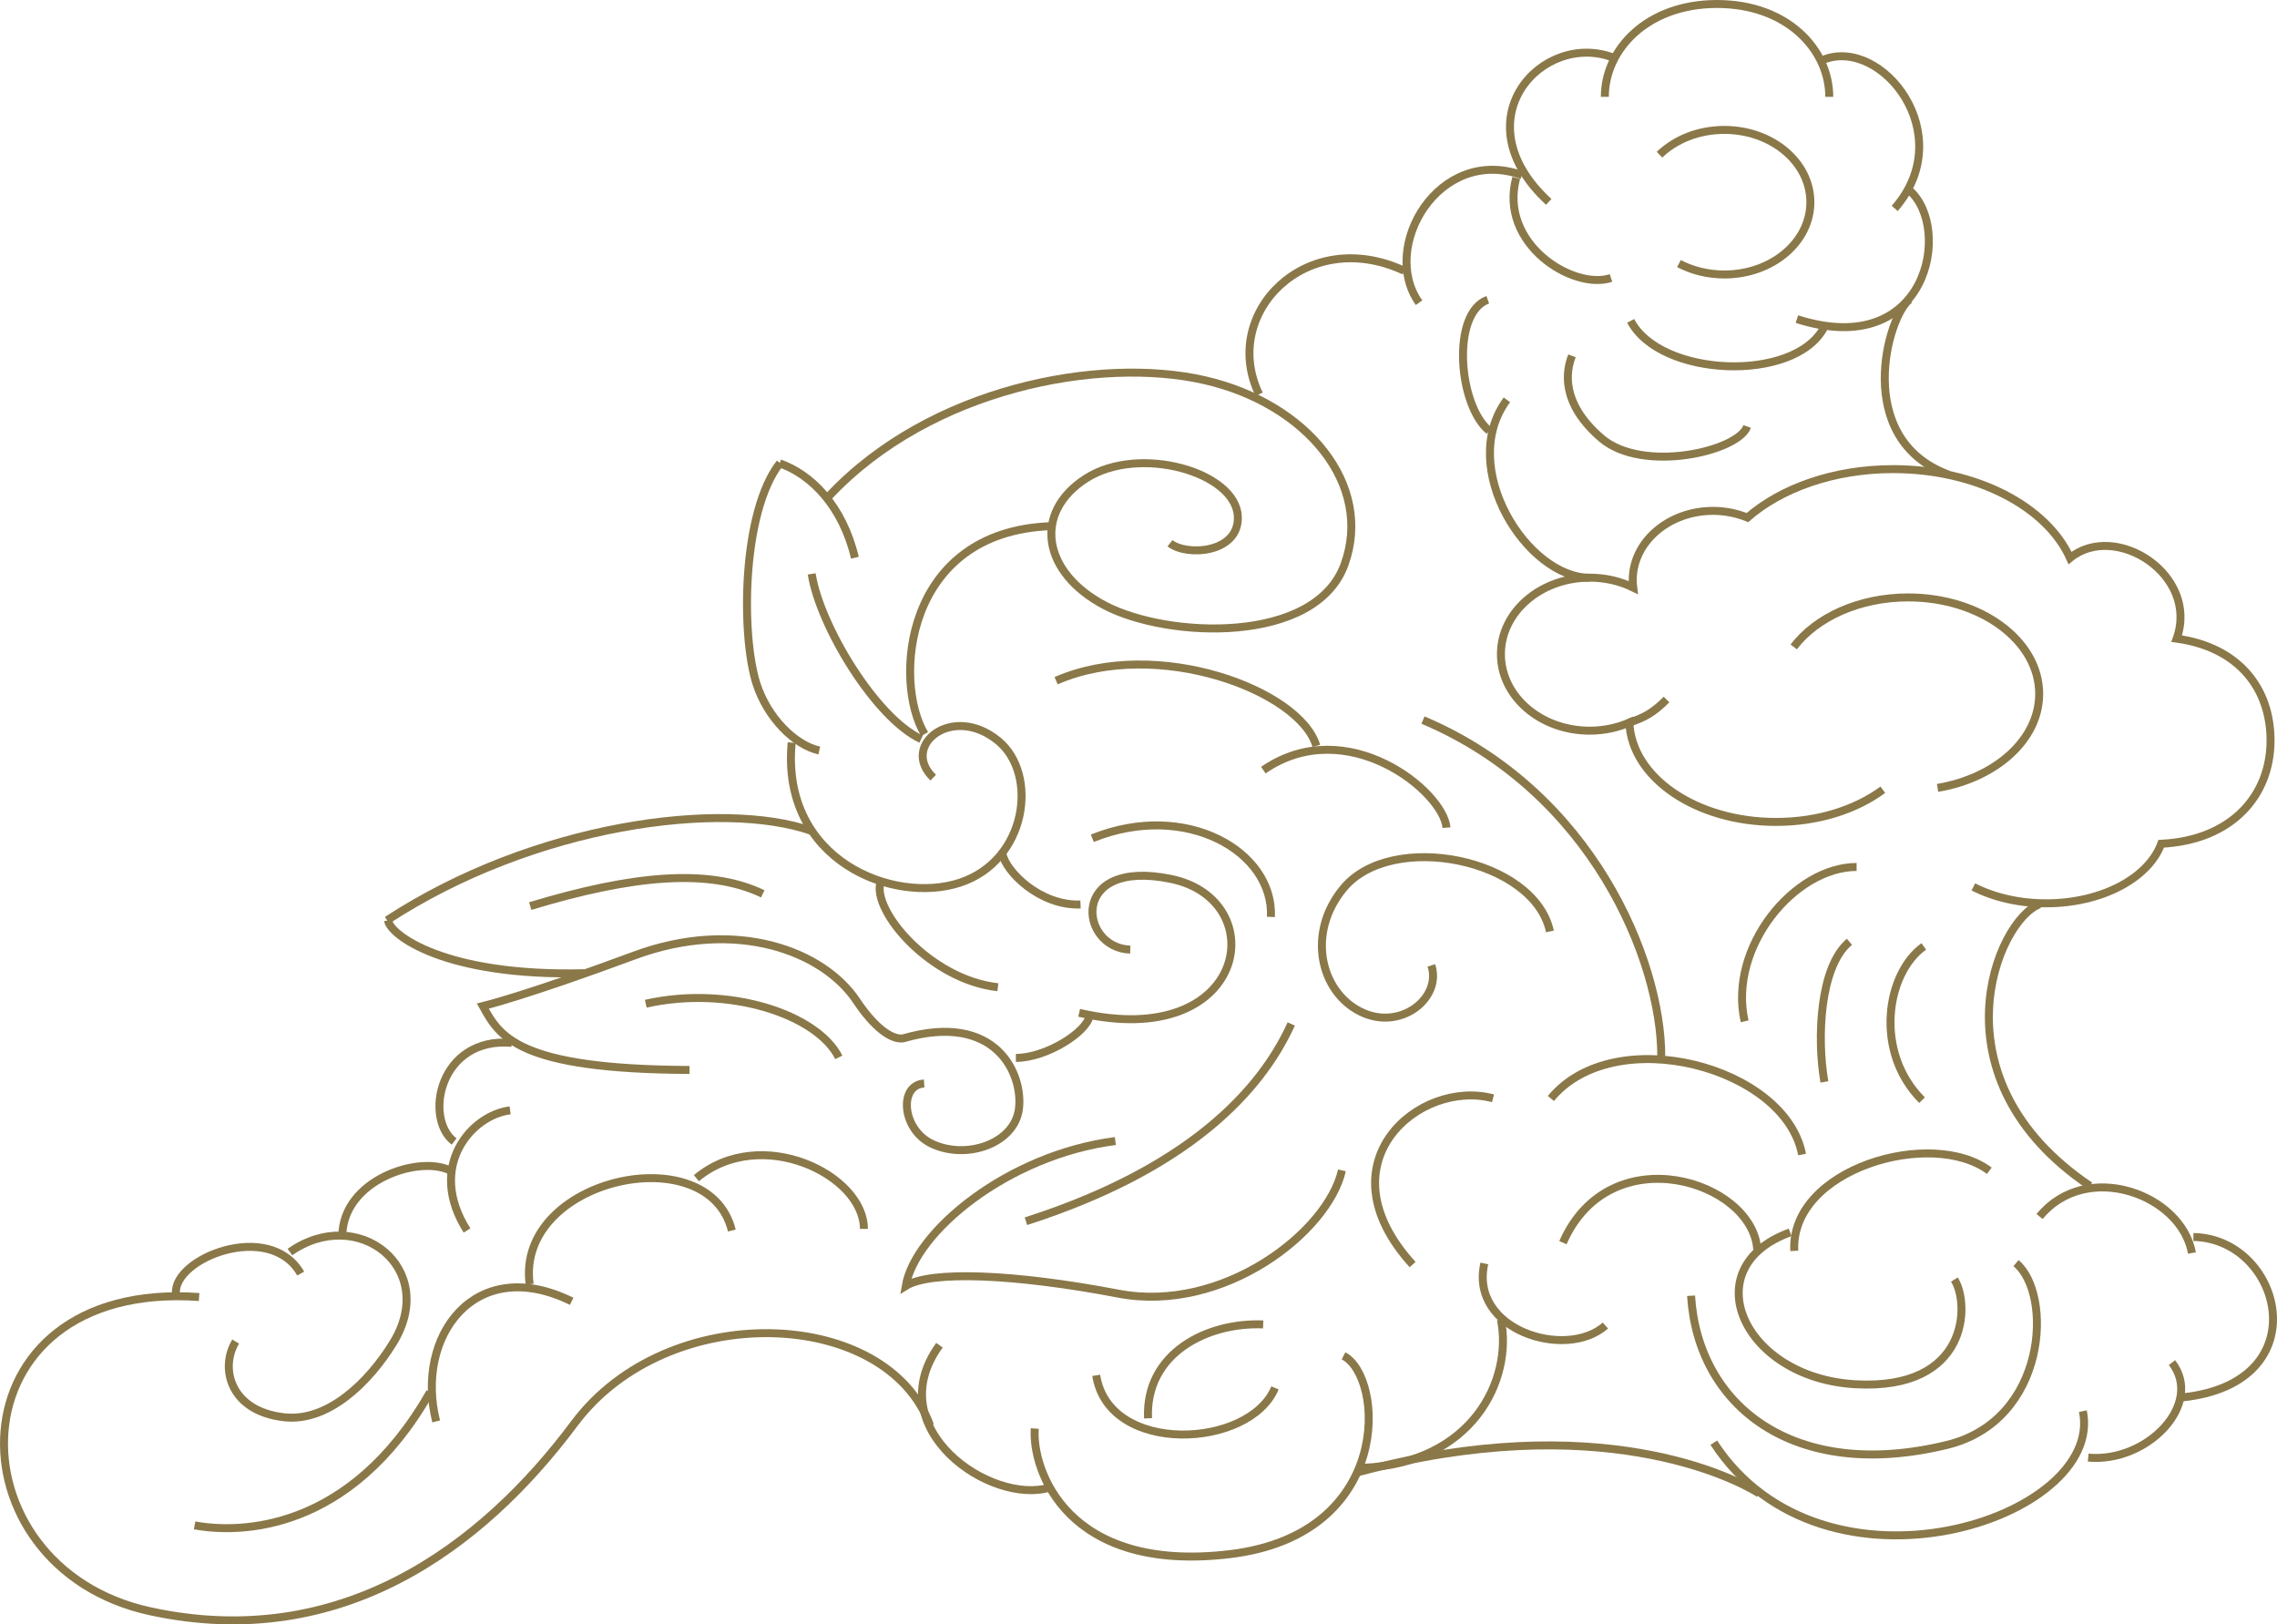 <svg xmlns="http://www.w3.org/2000/svg" id="_レイヤー_2" viewBox="0 0 285.71 203.82"><g id="_レイヤー_1-2"><path fill="none" stroke="#8a7849" stroke-miterlimit="10" d="M210.67 33.07c1.65.87 3.61 1.37 5.7 1.37 5.96 0 10.79-4.06 10.79-9.07s-4.83-9.07-10.79-9.07c-3.25 0-6.16 1.2-8.14 3.11M229.53 12.15c0-5.92-5.28-11.65-14.08-11.65s-14.08 5.72-14.08 11.65M236.25 99.09c-3.36 2.49-8.12 4.04-13.41 4.04-9.99 0-18.11-5.55-18.39-12.47-1.5.65-3.19 1.02-4.98 1.02-6.15 0-11.14-4.3-11.14-9.6s4.99-9.6 11.14-9.6c1.99 0 3.85.45 5.46 1.24-.04-.31-.06-.62-.06-.94 0-4.79 4.51-8.68 10.08-8.68 1.54 0 3 .31 4.31.84 4.25-3.7 10.85-6.08 18.29-6.08 10.45 0 19.28 4.69 22.19 11.15 5.72-4.64 16.24 2.16 13.38 10.12 7.94 1.1 11.78 6.4 11.78 12.78 0 6.89-4.85 12.52-13.72 12.96-1.57 4.28-7.43 7.47-14.43 7.47-3.45 0-6.62-.77-9.14-2.06"/><path fill="none" stroke="#8a7849" stroke-miterlimit="10" d="M243.12 98.86c7.3-1.23 12.75-6.05 12.75-11.8 0-6.68-7.36-12.1-16.44-12.1-6.17 0-11.55 2.51-14.36 6.21M255.91 113.46c-5.38 2.02-13.63 21.89 6.33 35.34M241.39 118.75c-4.71 3.36-6.28 13.23-.22 19.29M228.82 7.48c7.32-2.86 17.04 9.39 8.92 18.67"/><path fill="none" stroke="#8a7849" stroke-miterlimit="10" d="M239.6 23.89c5.38 4.71 2.31 21.4-14.13 16.15M228.83 41.16c-3.71 6.86-20.5 6.21-24.22-.9M202.59 7.29c-8.97-3.59-19.48 7.72-8.26 18.04M202.14 34.88c-4.71 1.57-14.13-4.26-11.89-12.56"/><path fill="none" stroke="#8a7849" stroke-miterlimit="10" d="M190.97,21.97c-10.48-3.73-17.86,9.09-12.91,16.01"/><path fill="none" stroke="#8a7849" stroke-miterlimit="10" d="M176.21 33.98c-12.24-5.73-23.15 5.29-18.22 15.49M116.7 178.85c-5.38-14.8-32.9-15.97-44.63-.24-11.69 15.69-29.44 28.68-53.14 23.58-25.57-5.5-25.42-41.65 6.05-39.45"/><path fill="none" stroke="#8a7849" stroke-miterlimit="10" d="M24.42 191.39c5.53 1.04 19.51.93 29.54-16.71M255.92 152.64c5.88-7.16 17.78-2.8 19.12 4.58M275.22 155.21c11.06.17 15.92 18.27-1.34 20.12M117.1 97.57c-4.19-3.99 2.39-9.38 8.18-4.59 5.03 4.17 3.59 14.96-4.79 17.76-8.38 2.79-22.54-2.79-21.15-17.56"/><path fill="none" stroke="#8a7849" stroke-miterlimit="10" d="M97.87,58.1c-4.79,6.11-4.9,21.58-2.96,27.66,1.37,4.29,4.8,7.72,7.89,8.41"/><path fill="none" stroke="#8a7849" stroke-miterlimit="10" d="M97.83 58.14c3.95 1.37 7.89 5.32 9.44 11.84M116.02 92.11c-3.95-6.52-2.64-25.43 15.85-26.09M115.58 92.74c-5.78-2.71-12.74-14.31-13.73-20.73"/><path fill="none" stroke="#8a7849" stroke-miterlimit="10" d="M104.01 62.26c12.7-13.56 33.95-17.59 47.17-14.55 12.87 2.96 21.16 13.16 17.52 23.13-3.66 10.04-22.14 9.27-30.03 5.15-7.89-4.12-9.09-11.67-2.4-15.96 6.69-4.29 18.85-.78 19.05 4.8.16 4.6-6.46 4.99-8.51 3.33M125.77 107.07c.38 2.26 4.72 6.61 9.81 6.42"/><path fill="none" stroke="#8a7849" stroke-miterlimit="10" d="M141.82 119.15c-6.42-.19-7.74-11.51 5.1-8.87s9.63 21.71-11.51 16.8M136.72 127.46c-.38 2.08-5.47 5.28-9.25 5.28M115.96 135.95c-3.21.19-2.82 5.75.94 7.55 4.34 2.08 10.38 0 10.95-4.34.57-4.34-2.83-12.27-14.53-8.87-1.51.19-3.66-1.44-5.85-4.72-4.15-6.23-15.1-10.43-27.93-5.66-13.5 5.01-18.95 6.33-18.95 6.33 2.08 3.77 4.29 7.93 25.93 8.01M95.71 112.15c-6.8-3.26-16.43-2.32-29.18 1.54M110.49 110.66c-1.13 3.59 6.23 12.27 14.72 13.21M101.87 104.27c-11.24-3.94-34.78-.9-53.3 11.2"/><path fill="none" stroke="#8a7849" stroke-miterlimit="10" d="M48.69 115.5c.27 1.77 7.01 7.05 24.61 6.61M179.6 121.13c1.35 4.06-3.87 8.32-8.9 5.8-5.03-2.51-6.77-9.86-2.13-15.47 6.07-7.34 23.98-3.67 25.91 5.41M168.38 146.85c-1.74 7.74-14.89 17.98-28.04 15.47-13.15-2.51-23.59-2.9-26.69-.97 1.16-6.77 12.76-16.44 26.3-18.18"/><path fill="none" stroke="#8a7849" stroke-miterlimit="10" d="M162.02 128.48c-3.15 6.94-11.1 17.64-33.29 24.75M239.6 37.59c-2.7 1.98-7.2 17.45 4.86 21.95M272.53 170.97c4.02 5.2-3.11 12.6-10.51 11.92"/><path fill="none" stroke="#8a7849" stroke-miterlimit="10" d="M261.35 177.06c2.8 13.52-32.57 25.09-46.31 3.96M54.73 178.35c-2.7-10.63 4.83-21.06 17-15.07"/><path fill="none" stroke="#8a7849" stroke-miterlimit="10" d="M66.46,161.14c-1.79-13.23,22.43-18.61,25.37-6.74"/><path fill="none" stroke="#8a7849" stroke-miterlimit="10" d="M108.4 154.19c0-6.76-12.9-13.12-21.02-6.36M64.22 130.85c-9.1-.78-11.05 9.49-7.24 12.38"/><path fill="none" stroke="#8a7849" stroke-miterlimit="10" d="M64.01 139.32c-4.83.58-10.52 7.01-5.41 15.07M22.08 162.31c-.39-4.44 11.79-9.27 15.65-2.51"/><path fill="none" stroke="#8a7849" stroke-miterlimit="10" d="M36.38,157.1c8.5-5.99,18.72,2.02,12.95,11.4-3.09,5.02-8.21,9.94-13.67,9.33-6.76-.76-8.11-6.14-6.09-9.5"/><path fill="none" stroke="#8a7849" stroke-miterlimit="10" d="M56.47 146.86c-3.86-1.93-13.52 1.16-13.52 8.31M209.11 87.77c-1.65 1.65-2.73 2.24-4.66 2.89M245.23 160.55c1.96 3.07 1.8 13.91-12.37 13.14-14.17-.77-20.35-14.68-8.24-19.06"/><path fill="none" stroke="#8a7849" stroke-miterlimit="10" d="M249.61 146.9c-7.21-5.41-24.99-.26-24.47 10.05M252.96 158.49c4.63 3.84 3.96 19.74-8.66 22.81-19.28 4.69-31.27-4.97-32.11-18.72M186.68 37.61c-4.62 1.66-3.69 13.3.18 16.44"/><path fill="none" stroke="#8a7849" stroke-miterlimit="10" d="M199.47 72.49c-7.8.03-16.67-13.82-10.39-22.32M219.23 53.51c-1.11 3.14-13.11 5.91-18.29 1.48-5.17-4.43-4.43-8.5-3.69-10.34M232.96 108.78c-7.79 0-16.14 10.06-14.05 19.37M220.49 156.76c-.57-8.55-18.49-14.29-24.38-.84M201.44 166.32c-4.94 4.37-17.09.57-15.19-7.79"/><path fill="none" stroke="#8a7849" stroke-miterlimit="10" d="M188.33,165.56c1.52,7.6-3.61,18.04-17.28,18.61"/><path fill="none" stroke="#8a7849" stroke-miterlimit="10" d="M168.58,170.12c5.13,2.66,6.27,22.41-14.24,24.88-20.51,2.47-24.88-10.63-24.5-15.76"/><path fill="none" stroke="#8a7849" stroke-miterlimit="10" d="M131.74 186.64c-7.41 2.28-21.46-7.41-13.86-17.85M226.12 144.86c-2.09-11.01-23.55-16.71-31.52-7.03M181.5 103.85c-.38-4.56-12.53-14.43-22.98-7.22"/><path fill="none" stroke="#8a7849" stroke-miterlimit="10" d="M165.17 93.59c-2.06-6.98-20.04-13.7-32.65-8.18M159.47 115.05c.38-8.17-10.63-14.62-22.41-9.87M187.34 137.81c-9.19-2.47-21.75 8.07-10.09 20.86M158.5 166.18c-6.97-.29-14.8 3.57-14.45 11.78"/><path fill="none" stroke="#8a7849" stroke-miterlimit="10" d="M159.98 174.14c-3.14 7.62-20.86 8.52-22.43-1.57M105.25 132.67c-2.69-5.38-13.79-9.08-24.22-6.73M232.06 118.17c-3.77 3.14-4.08 12.24-3.14 17.58M220.74 187.39c-3.18-2.01-20.28-10.73-50.29-2.68M208.45 132.51c0-11.96-8.67-33.19-29.9-42.16"/></g></svg>